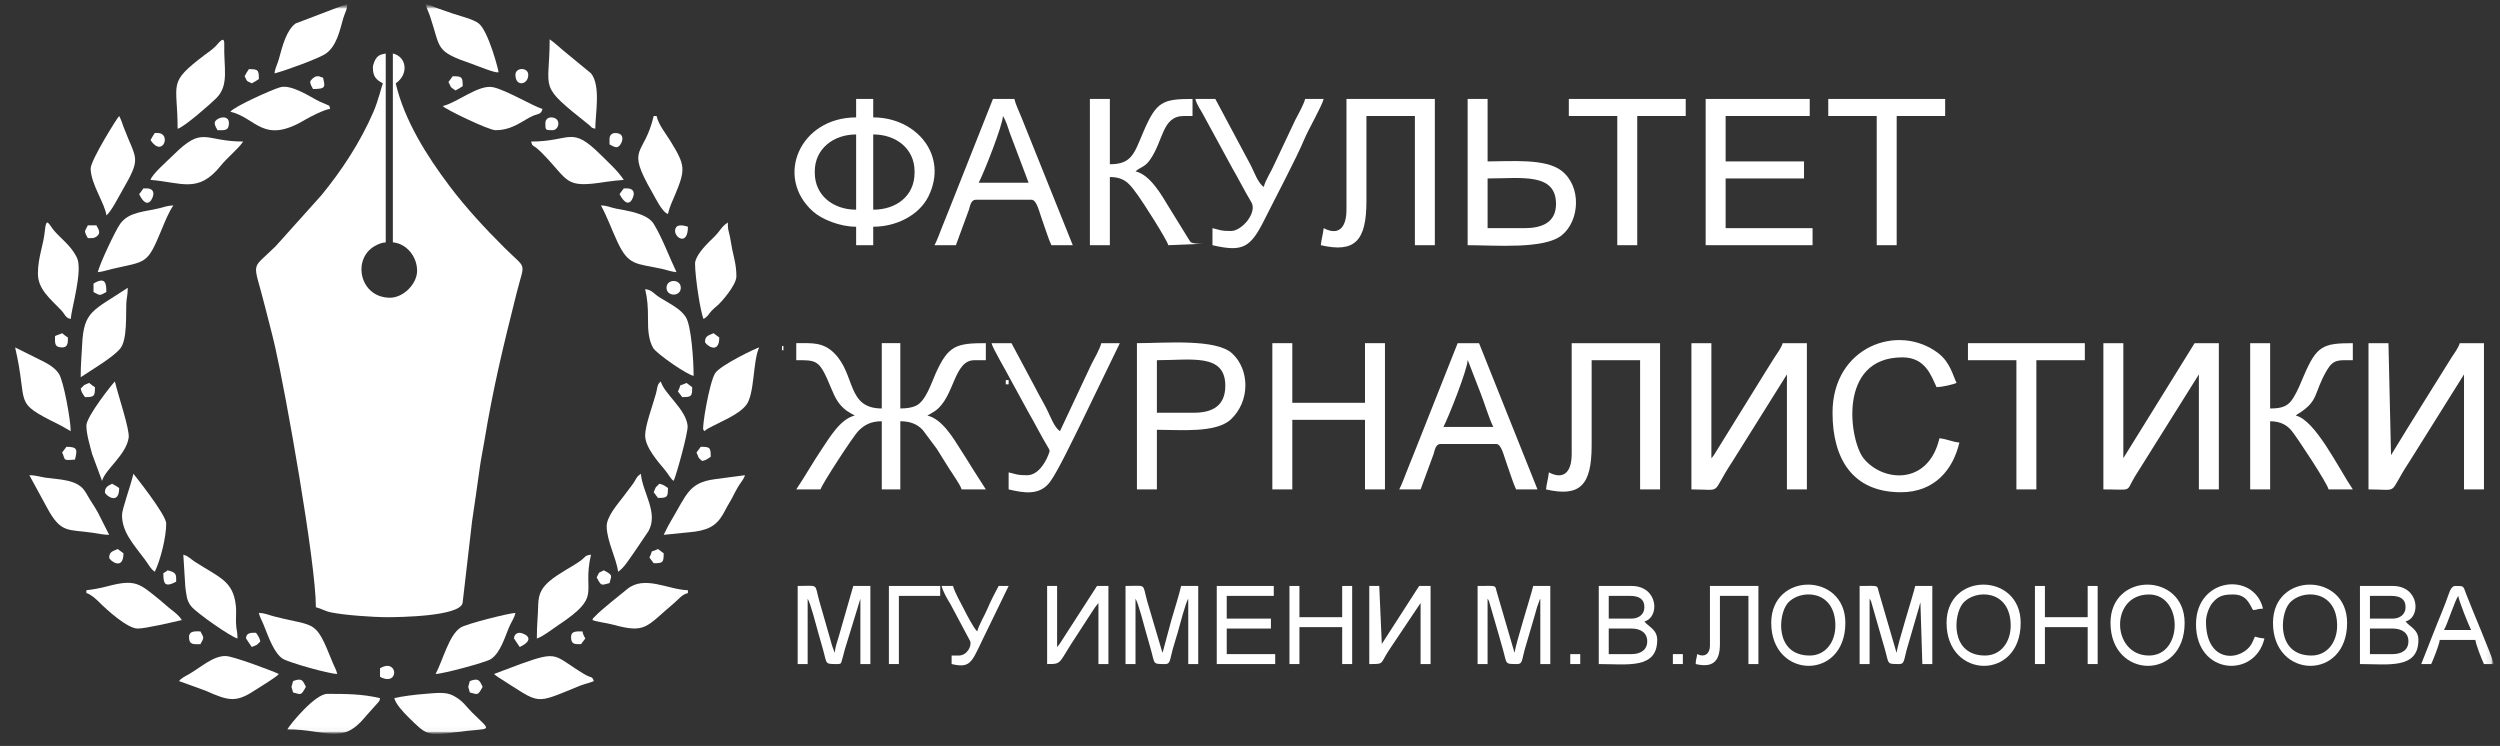 <?xml version="1.0" encoding="UTF-8"?> <svg xmlns="http://www.w3.org/2000/svg" width="429" height="128" viewBox="0 0 429 128" fill="none"><rect x="0" y="0" width="429" height="128" fill="#333333" stroke="none"/><mask id="mask0_1_69" style="mask-type:luminance" maskUnits="userSpaceOnUse" x="-1" y="-1" width="430" height="129"><path d="M428.613 -0H-0V127.934H428.613V-0Z" fill="white"></path></mask><g mask="url(#mask0_1_69)"><mask id="mask1_1_69" style="mask-type:luminance" maskUnits="userSpaceOnUse" x="1" y="0" width="427" height="126"><path d="M427.962 0.651H1.947V125.988H427.962V0.651Z" fill="white"></path></mask><g mask="url(#mask1_1_69)"><mask id="mask2_1_69" style="mask-type:luminance" maskUnits="userSpaceOnUse" x="1" y="0" width="427" height="126"><path d="M427.961 0.651H1.945V125.988H427.961V0.651Z" fill="white"></path></mask><g mask="url(#mask2_1_69)"><mask id="mask3_1_69" style="mask-type:luminance" maskUnits="userSpaceOnUse" x="1" y="0" width="427" height="126"><path d="M427.96 0.652H1.944V125.989H427.96V0.652Z" fill="white"></path></mask><g mask="url(#mask3_1_69)"><path fill-rule="evenodd" clip-rule="evenodd" d="M63.99 11.619C63.99 13.123 64.545 13.689 65.703 14.299C65.494 14.733 64.941 17.22 64.062 19.243C61.809 24.431 58.671 29.214 55.148 33.511L47.297 42.258C42.866 46.631 43.422 44.385 45.497 52.699C46.09 55.077 46.636 57.022 47.209 59.522C48.975 67.237 54.206 96.453 54.206 104.204C55.096 104.411 55.725 104.856 56.756 105.076C59.026 105.557 63.969 105.909 66.436 105.909C68.452 105.909 78.965 105.787 79.384 103.457L81.003 89.476C81.468 86.311 81.916 83.318 82.322 80.314C82.537 78.724 82.823 77.439 83.071 75.943C84.658 66.375 86.309 59.622 88.646 50.31C90.061 44.672 90.514 46.445 86.555 42.501C83.213 39.172 79.979 35.693 77.129 31.911C73.244 26.754 69.396 20.678 67.904 14.299C70.121 12.82 69.874 9.753 67.415 9.182V41.587C69.679 41.775 71.573 43.938 71.573 46.46C71.573 48.747 69.194 51.09 66.926 51.09C61.651 51.09 60.306 44.249 64.514 42.109C65.047 41.838 65.526 41.643 66.192 41.587V9.182C65.472 9.35 65.137 9.35 64.669 9.859C64.368 10.187 63.99 11.017 63.99 11.619Z" fill="white"></path><path fill-rule="evenodd" clip-rule="evenodd" d="M136.638 61.81C140.279 61.81 140.608 61.743 142.612 66.58C143.299 68.238 143.881 69.452 145.294 70.487C145.368 70.541 145.825 70.827 145.891 70.866L146.666 71.311C144.191 71.886 142.308 75.166 141.089 76.965C139.515 79.289 138.178 81.691 136.638 83.981H140.796C141.019 83.147 146.353 74.9 147.329 73.92C148.314 72.93 149.427 72.286 151.314 72.286V83.981H154.494V72.286C156.282 72.286 157.461 72.836 158.355 73.8L160.752 77.017C161.539 78.31 162.121 79.178 162.913 80.467C163.432 81.311 164.803 83.2 165.011 83.981H169.17L166.98 80.558C166.264 79.364 165.582 78.328 164.814 77.112C163.549 75.108 161.631 71.889 159.141 71.311L159.761 70.954C159.95 70.844 160.352 70.605 160.515 70.487C163.829 68.075 163.643 61.81 167.213 61.81H169.17V58.886C164.078 58.886 162.708 59.262 160.525 64.163C159.837 65.708 158.855 68.833 157.197 69.618C156.491 69.952 155.58 70.093 154.494 70.093V58.886H151.314V70.093C145.287 70.093 146.83 64.297 143.192 60.641C141.225 58.665 139.313 58.886 136.638 58.886V61.81Z" fill="white"></path><path fill-rule="evenodd" clip-rule="evenodd" d="M406.435 83.983C412.005 83.983 409.622 85.025 413.429 79.255L422.824 64.248V83.983H426.248V58.888H422.09C421.874 59.689 421.125 60.669 420.67 61.372L416.078 68.736C414.999 70.49 414.069 71.998 412.992 73.702L410.398 77.941C410.369 77.984 410.329 78.045 410.299 78.086L409.859 58.888H406.435V83.983Z" fill="white"></path><path fill-rule="evenodd" clip-rule="evenodd" d="M360.94 83.983C366.103 83.983 364.689 84.522 366.332 81.801L377.328 64.248V83.983H380.752V58.888H376.594L364.364 78.623V58.888H360.94V83.983Z" fill="white"></path><path fill-rule="evenodd" clip-rule="evenodd" d="M290.248 83.983C295.819 83.983 293.436 85.025 297.242 79.255L306.637 64.248V83.983H310.061V58.888H305.903C305.688 59.689 304.938 60.669 304.483 61.372C303.958 62.182 303.44 63.009 302.979 63.771L294.113 78.086C294.083 78.127 294.038 78.188 294.009 78.226C293.569 78.807 293.993 78.256 293.673 78.623V58.888H290.248V83.983Z" fill="white"></path><path fill-rule="evenodd" clip-rule="evenodd" d="M149.846 35.983V23.07C153.761 23.07 156.939 25.506 156.939 29.405V29.648C156.939 33.613 153.814 35.983 149.846 35.983ZM139.817 29.648V29.405C139.817 25.527 143.029 23.07 146.911 23.07V35.983C142.995 35.983 139.817 33.547 139.817 29.648ZM146.911 20.146C137.259 20.146 132.876 30.372 139.511 36.288C141.022 37.635 144.108 38.907 146.911 38.907V42.075H149.846V38.907C153.835 38.907 157.714 36.925 159.312 33.716C162.79 26.729 157.306 20.146 149.846 20.146V16.979H146.911V20.146Z" fill="white"></path><path fill-rule="evenodd" clip-rule="evenodd" d="M292.692 42.075H311.037V39.151H296.117V30.623H309.569V27.699H296.117V19.903H310.548V16.979H292.692V42.075Z" fill="white"></path><path fill-rule="evenodd" clip-rule="evenodd" d="M218.334 83.983H221.759V72.044H234.233V83.983H237.658V58.888H234.233V69.121H221.759V58.888H218.334V83.983Z" fill="white"></path><path fill-rule="evenodd" clip-rule="evenodd" d="M231.054 35.983C231.054 39.147 229.648 40.472 227.14 39.151C227.062 40.081 226.729 41.144 226.651 42.075C232.496 43.431 234.478 41.343 234.478 34.521V19.903H242.795V42.075H246.219V16.979H231.054V35.983Z" fill="white"></path><path fill-rule="evenodd" clip-rule="evenodd" d="M269.702 77.892C269.702 81.055 268.296 82.381 265.788 81.059C265.71 81.989 265.376 83.053 265.298 83.983C271.144 85.339 273.126 83.251 273.126 76.43V61.811H281.442V83.983H284.866V58.888H269.702V77.892Z" fill="white"></path><path fill-rule="evenodd" clip-rule="evenodd" d="M386.133 83.983H389.557V72.288C391.303 72.288 392.472 72.95 393.269 73.951C394.332 75.285 399.325 82.869 399.586 83.983H403.744C401.243 80.262 397.299 72.088 393.96 71.313C394.33 70.993 394.057 71.215 394.532 70.908C397.991 68.675 396.975 67.483 399.319 63.495C400.439 61.587 401.394 61.811 403.744 61.811V58.888C398.62 58.888 397.539 59.342 395.36 64.424C394.759 65.823 394.327 66.972 393.558 68.234C392.69 69.659 391.731 70.095 389.557 70.095V58.888H386.133V83.983Z" fill="white"></path><path fill-rule="evenodd" clip-rule="evenodd" d="M187.026 42.075H190.451V30.379C193.285 30.379 194.045 31.901 195.311 33.578C196.007 34.501 200.261 41.14 200.479 42.075L206.35 41.831C204.088 41.831 204.351 41.51 204.066 41.182L200.618 35.602C199.345 33.483 197.383 29.992 194.853 29.405C195.781 28.601 196.425 28.71 197.31 27.466C199.699 24.115 199.384 19.903 203.17 19.903H204.637V16.979C199.514 16.979 198.433 17.434 196.253 22.515C194.629 26.303 194.255 28.186 190.451 28.186V16.979H187.026V42.075Z" fill="white"></path><path fill-rule="evenodd" clip-rule="evenodd" d="M204.881 70.825H198.522V61.81C204.453 61.81 210.263 60.592 210.263 66.196C210.263 69.516 208.21 70.825 204.881 70.825ZM195.097 83.982H198.522V73.749C202.526 73.749 208.652 74.34 211.188 71.99C214.541 68.881 214.477 63.443 211.434 60.644C208.648 58.079 199.87 58.887 195.097 58.887V83.982Z" fill="white"></path><path fill-rule="evenodd" clip-rule="evenodd" d="M251.846 61.811C251.88 61.86 251.923 61.882 251.936 61.965L254.047 67.415C254.789 69.275 255.409 71.518 256.249 73.263H247.688C248.572 71.598 251.811 63.413 251.846 61.811ZM240.105 83.983H243.774L246.004 77.919C246.214 77.251 246.343 76.186 247.199 76.186H256.738C257.675 76.186 258.034 78.21 258.658 79.877C259.123 81.122 259.641 82.9 260.162 83.983H263.832L253.803 58.888H250.134L242.656 77.752C242.188 78.918 241.86 79.737 241.399 80.885C240.969 81.954 240.59 83.071 240.105 83.983Z" fill="white"></path><path fill-rule="evenodd" clip-rule="evenodd" d="M172.103 19.903C172.137 19.951 172.18 19.973 172.193 20.056C172.206 20.14 172.265 20.177 172.283 20.211C172.307 20.257 172.419 20.468 172.449 20.532C172.545 20.731 172.664 21.023 172.739 21.218C172.96 21.795 173.031 22.099 173.232 22.676L176.506 31.354H167.945C168.828 29.69 172.067 21.504 172.103 19.903ZM160.362 42.075H164.031L166.26 36.011C166.471 35.342 166.599 34.278 167.455 34.278H176.995C177.932 34.278 178.291 36.302 178.915 37.969C179.38 39.213 179.898 40.992 180.42 42.075H184.089L175.283 20.146C174.924 19.255 174.273 17.891 174.06 16.979H170.39L162.913 35.844C162.445 37.01 162.117 37.828 161.655 38.977C161.226 40.045 160.847 41.162 160.362 42.075Z" fill="white"></path><path fill-rule="evenodd" clip-rule="evenodd" d="M261.631 39.151H255.271V30.623C261.078 30.623 267.012 29.592 267.012 35.009C267.012 38.226 264.517 39.151 261.631 39.151ZM251.847 42.075C256.518 42.075 264.978 42.814 267.996 40.375C271.113 37.855 271.436 31.925 267.895 29.255C265.127 27.168 259.31 27.699 255.271 27.699V16.979H251.847V42.075Z" fill="white"></path><path fill-rule="evenodd" clip-rule="evenodd" d="M314.463 70.824C314.463 78.61 317.799 84.469 326.204 84.469C331.945 84.469 335.137 80.626 336.233 75.941C334.999 75.838 334.042 75.312 332.808 75.21C330.906 83.342 323.096 82.733 319.801 78.663C317.375 75.667 315.233 61.322 326.449 61.322C330.447 61.322 331.413 64.557 332.319 66.439C333.202 66.419 335.143 65.994 335.744 65.708C335.078 64.325 334.633 62.145 332.573 60.582C325.745 55.398 314.463 59.468 314.463 70.824Z" fill="white"></path><path fill-rule="evenodd" clip-rule="evenodd" d="M211.239 39.638C209.426 39.638 209.543 39.495 208.059 39.151V42.075C213.284 43.287 214.579 42.526 217.028 37.608C218.775 34.1 222.518 27.038 223.816 23.904C224.518 22.211 226.856 18.185 227.138 16.979H223.959C223.729 17.959 222.712 19.711 222.245 20.633L218.648 28.257C218.124 29.479 217.142 30.897 216.865 32.085C215.896 31.438 215.219 29.541 214.665 28.428L208.548 16.979H205.124C205.372 18.038 206.108 18.923 206.592 19.903L211.494 28.907C212.599 30.802 213.566 32.761 214.737 34.718C215.782 36.465 213.126 39.638 211.239 39.638Z" fill="white"></path><path fill-rule="evenodd" clip-rule="evenodd" d="M176.262 81.546C174.448 81.546 174.566 81.404 173.082 81.059V83.983C175.639 84.576 178.339 85.103 180.151 82.74C181.45 81.047 184.388 74.86 185.475 72.694L192.162 58.888H188.981C188.752 59.868 187.735 61.62 187.268 62.541L181.888 73.993C180.918 73.347 180.242 71.45 179.688 70.337C179.037 69.028 178.362 67.947 177.648 66.522L173.571 58.888H170.147C170.364 59.819 172.603 63.555 173.242 64.819L176.517 70.815C177.622 72.711 178.59 74.669 179.76 76.626C180.186 77.34 180.201 77.275 179.893 78.067C179.344 79.482 178.081 81.546 176.262 81.546Z" fill="white"></path><path fill-rule="evenodd" clip-rule="evenodd" d="M269.21 19.903H277.527V42.075H280.951V19.903H289.268V16.979H269.21V19.903Z" fill="white"></path><path fill-rule="evenodd" clip-rule="evenodd" d="M313.729 19.903H322.046V42.075H325.47V19.903H333.787V16.979H313.729V19.903Z" fill="white"></path><path fill-rule="evenodd" clip-rule="evenodd" d="M337.7 61.811H346.016V83.983H349.44V61.811H357.757V58.888H337.7V61.811Z" fill="white"></path><path fill-rule="evenodd" clip-rule="evenodd" d="M319.11 113.95H320.822V102.742C320.955 102.933 320.937 102.863 321.083 103.214L323.428 111.355C324.192 114 323.668 113.95 325.959 113.95C326.807 113.95 326.722 113.187 327.182 111.512L329.325 104.145C329.451 103.69 329.38 103.812 329.542 103.388L329.873 113.95H331.586V100.55H328.65C328.205 102.451 325.588 110.591 325.47 112.001C325.437 111.949 325.402 111.801 325.391 111.836L322.418 101.641C322.032 100.331 322.583 100.55 319.11 100.55V113.95Z" fill="white"></path><path fill-rule="evenodd" clip-rule="evenodd" d="M253.557 113.95H255.269V102.742C255.402 102.933 255.384 102.863 255.529 103.214L257.066 108.505C257.375 109.568 257.567 110.291 257.875 111.355C258.638 114 258.115 113.95 260.406 113.95C261.254 113.95 261.168 113.187 261.627 111.512L263.341 105.666C263.5 105.099 263.639 104.623 263.771 104.145L264.228 102.895C264.245 102.862 264.285 102.791 264.319 102.742V113.95H266.031V100.55H263.096C262.652 102.451 260.034 110.591 259.916 112.001C259.883 111.949 259.848 111.801 259.837 111.836L256.864 101.641C256.478 100.331 257.03 100.55 253.557 100.55V113.95Z" fill="white"></path><path fill-rule="evenodd" clip-rule="evenodd" d="M136.881 113.951H138.593V102.743C139.073 103.43 140.143 107.654 140.39 108.506C140.699 109.569 140.892 110.291 141.199 111.355C141.962 114.001 141.439 113.951 143.73 113.951C144.47 113.951 144.331 113.672 144.541 113.053C144.669 112.679 144.813 112.018 144.952 111.513L147.643 102.743V113.951H149.356V100.55H146.42L143.974 109.078C143.718 109.988 143.325 110.982 143.241 112.001C143.208 111.95 143.173 111.802 143.162 111.836L142.773 110.761C142.617 110.241 142.514 109.811 142.347 109.236C142.021 108.109 141.789 107.322 141.475 106.207C141.223 105.312 140.854 104.073 140.603 103.177C139.719 100.025 140.605 100.55 136.881 100.55V113.951Z" fill="white"></path><path fill-rule="evenodd" clip-rule="evenodd" d="M193.141 113.951H194.853V102.743C195.333 103.43 196.403 107.654 196.651 108.506C196.959 109.569 197.152 110.291 197.459 111.355C198.222 114.001 197.699 113.951 199.99 113.951C200.838 113.951 200.752 113.187 201.212 111.513C201.501 110.464 201.774 109.654 202.106 108.506C202.364 107.615 203.437 103.412 203.904 102.743V113.951H205.616V100.55H202.681C202.252 102.383 201.611 104.316 201.053 106.238L199.501 112.001C199.468 111.95 199.433 111.802 199.422 111.836L196.863 103.177C195.979 100.025 196.865 100.55 193.141 100.55V113.951Z" fill="white"></path><path fill-rule="evenodd" clip-rule="evenodd" d="M30.48 22.096C31.565 21.845 36.236 17.747 37.156 16.808C39.372 14.545 38.367 11.541 38.484 7.621C38.535 5.925 37.511 7.413 37.028 7.905C36.411 8.533 35.782 8.924 35.124 9.424C28.652 14.348 30.48 14.031 30.48 22.096Z" fill="white"></path><path fill-rule="evenodd" clip-rule="evenodd" d="M30.723 116.875L35.209 118.497C39.416 120.376 40.558 120.6 44.08 118.24C44.876 117.707 47.454 116.188 47.845 115.656C46.593 115.058 40.029 112.615 38.767 112.575C36.646 112.508 34.59 114.413 32.603 115.58C31.917 115.983 31.114 116.343 30.723 116.875Z" fill="white"></path><path fill-rule="evenodd" clip-rule="evenodd" d="M67.659 119.798C67.896 120.81 69.254 122.251 70.04 123.03C73.19 126.152 73.365 126.352 78.191 125.659C84.445 124.762 84.707 125.911 80.927 122.176C79.894 121.155 79.547 120.344 77.841 119.402C76.49 118.657 74.809 118.93 72.81 119.081C71.222 119.202 69.092 119.466 67.659 119.798Z" fill="white"></path><path fill-rule="evenodd" clip-rule="evenodd" d="M13.847 64.733C15.975 63.314 19.397 61.317 20.638 59.803C21.885 58.281 21.58 53.799 21.673 52.063C21.733 50.949 21.919 50.741 21.919 49.384C15.97 53.352 14.382 53.292 14.096 59.134C13.997 61.156 13.847 62.512 13.847 64.733Z" fill="white"></path><path fill-rule="evenodd" clip-rule="evenodd" d="M74.75 115.656C76.091 115.627 83.358 113.654 84.195 113.124C85.931 112.026 86.672 109.144 87.473 107.375C87.811 106.626 88.241 106.066 88.448 105.18C87.365 105.204 79.967 107.058 79.002 107.71C77.016 109.05 76.014 113.277 74.75 115.656Z" fill="white"></path><path fill-rule="evenodd" clip-rule="evenodd" d="M16.78 46.703C17.661 46.63 18.302 46.362 19.172 46.162C25.216 44.775 25.219 45.472 27.752 39.359C28.362 37.886 28.93 36.462 29.744 35.252C28.774 35.274 28.116 35.541 27.3 35.742C24.771 36.366 22.162 36.327 20.648 38.375C19.837 39.473 17.126 45.223 16.78 46.703Z" fill="white"></path><path fill-rule="evenodd" clip-rule="evenodd" d="M39.528 19.172C44.017 20.214 45.127 24.895 52.388 20.531C53.184 20.052 55.715 18.763 56.65 18.685C56.434 17.88 56.663 18.285 55.966 17.904C55.763 17.793 55.163 17.582 54.77 17.39C53.357 16.704 50.003 14.399 48.056 14.978C46.449 15.456 40.159 18.315 39.528 19.172Z" fill="white"></path><path fill-rule="evenodd" clip-rule="evenodd" d="M110.708 74.724C110.708 76.784 112.947 79.25 114.191 80.757C114.726 81.405 115.014 82.093 115.6 82.52C116.04 81.608 118.104 74.216 117.996 73.074C117.726 70.223 113.963 67.572 113.399 65.465C112.729 65.954 112.845 66.519 112.561 67.554C111.986 69.65 110.708 72.98 110.708 74.724Z" fill="white"></path><path fill-rule="evenodd" clip-rule="evenodd" d="M40.752 109.564C40.752 108.229 40.536 108.135 40.499 106.892C40.471 105.954 40.574 104.915 40.477 103.99C40.027 99.684 37.727 99.151 33.428 96.392C32.753 95.959 32.344 95.425 31.457 95.189L31.799 100.696C31.99 102.034 31.996 103.055 32.825 104.059C33.794 105.235 39.638 109.305 40.752 109.564Z" fill="white"></path><path fill-rule="evenodd" clip-rule="evenodd" d="M101.658 106.397C102.204 106.658 104.227 106.929 105.055 107.157C110.912 108.766 110.789 107.603 115.772 103.4C116.562 102.735 116.957 102.058 118.046 101.768V101.281C114.658 101.206 110.602 98.63 107.6 101.108C106.342 102.146 103.07 104.696 102.059 105.822C101.715 106.205 101.859 105.844 101.658 106.397Z" fill="white"></path><path fill-rule="evenodd" clip-rule="evenodd" d="M119.025 64.49C119.025 61.951 118.642 55.884 117.67 54.389C116.917 53.232 115.61 52.479 114.424 51.774C113.757 51.378 113.224 51.092 112.627 50.639C111.993 50.158 111.674 49.708 110.708 49.628C111.099 51.297 111.211 52.654 111.194 54.747C111.179 56.702 111.324 58.411 112.084 59.708C112.673 60.712 118.04 64.408 119.025 64.49Z" fill="white"></path><path fill-rule="evenodd" clip-rule="evenodd" d="M102.149 22.096C102.149 19.616 103.134 14.733 101.422 12.587L96.733 8.73C95.961 8.104 95.117 7.277 94.322 6.746C94.322 15.842 92.145 14.315 101.085 21.45C101.723 21.959 101.288 21.867 102.149 22.096Z" fill="white"></path><path fill-rule="evenodd" clip-rule="evenodd" d="M73.04 0.655C73.263 1.611 73.517 1.962 73.805 2.817C75.69 8.422 74.551 8.756 81.018 10.982C81.91 11.29 85.236 12.681 85.542 12.377C85.623 12.296 83.823 5.316 82.141 4.016C81.19 3.28 79.031 2.777 77.715 2.333C76.902 2.059 76.329 1.841 75.358 1.514C74.502 1.226 73.837 0.84 73.04 0.655Z" fill="white"></path><path fill-rule="evenodd" clip-rule="evenodd" d="M113.89 91.778L119.213 91.234C122.15 90.823 123.312 89.806 124.49 87.475C124.924 86.617 125.24 86.203 125.634 85.447C125.99 84.761 126.233 84.228 126.652 83.538C127.241 82.57 127.644 82.244 127.832 81.546L122.65 82.231C118.167 82.848 117.901 84.766 114.97 89.688C114.522 90.439 114.266 91.071 113.89 91.778Z" fill="white"></path><path fill-rule="evenodd" clip-rule="evenodd" d="M279.974 112.245H276.06V107.859H279.974C281.5 107.859 282.665 108.557 282.665 110.052C282.665 111.547 281.5 112.245 279.974 112.245ZM279.974 106.154H276.06V102.255H279.73C281.188 102.255 282.176 102.752 282.176 104.204C282.176 105.462 281.157 106.154 279.974 106.154ZM274.348 113.951C279.2 113.951 284.377 114.879 284.377 109.808C284.377 107.986 282.832 107.533 282.176 106.641C284.869 105.925 284.552 100.55 279.974 100.55H274.348V113.951Z" fill="white"></path><path fill-rule="evenodd" clip-rule="evenodd" d="M84.782 115.654C84.958 115.807 84.835 115.734 85.18 115.989C85.346 116.112 85.431 116.171 85.615 116.286C93.008 120.939 91.438 120.939 99.526 117.671C100.315 117.353 101.291 117.166 101.904 116.873C101.559 115.925 101.586 116.476 100.201 115.645C94.931 112.483 95.983 111.56 89.398 113.918L84.782 115.654Z" fill="white"></path><path fill-rule="evenodd" clip-rule="evenodd" d="M410.594 112.245H406.681V107.859H410.594C412.121 107.859 413.285 108.557 413.285 110.052C413.285 111.547 412.121 112.245 410.594 112.245ZM410.594 106.154H406.681V102.255H410.349C411.808 102.255 412.796 102.752 412.796 104.204C412.796 105.462 411.777 106.154 410.594 106.154ZM404.968 113.951C409.821 113.951 414.997 114.879 414.997 109.808C414.997 107.986 413.452 107.533 412.796 106.641C415.489 105.925 415.173 100.55 410.594 100.55H404.968V113.951Z" fill="white"></path><path fill-rule="evenodd" clip-rule="evenodd" d="M20.938 88.368C20.938 91.266 22.776 93.237 24.921 96.096C25.508 96.879 25.829 97.623 26.564 98.113C27.538 96.092 28.521 92.228 28.521 89.829C28.521 88.301 22.9 81.305 22.895 81.302C22.394 83.442 20.938 87.381 20.938 88.368Z" fill="white"></path><path fill-rule="evenodd" clip-rule="evenodd" d="M104.105 90.316C104.105 91.601 104.62 93.219 104.989 94.309C105.325 95.305 105.978 97.118 106.062 98.113C107.164 97.377 107.979 95.922 108.823 94.773L111.283 91.132C113.033 87.957 110.244 84.522 109.976 81.302C109.065 81.909 109.351 82.063 108.37 83.357C107.78 84.136 107.333 84.73 106.795 85.443C105.997 86.505 104.105 88.642 104.105 90.316Z" fill="white"></path><path fill-rule="evenodd" clip-rule="evenodd" d="M130.278 59.618C129.908 59.649 123.622 62.655 122.727 64.036C121.722 65.588 120.41 73.476 120.698 73.763C121.073 74.136 120.727 73.96 121.465 73.555C123.729 72.309 126.64 71.239 128.017 69.548C129.531 67.687 129.159 61.94 130.278 59.618Z" fill="white"></path><path fill-rule="evenodd" clip-rule="evenodd" d="M116.089 46.703C114.838 44.106 113.682 40.876 112.176 38.419C111.063 36.604 107.659 36.188 105.75 35.804C104.619 35.577 104.217 35.276 103.125 35.252C104.376 37.608 104.894 39.23 105.934 41.469C107.852 45.608 109.119 45.18 113.498 46.117C114.471 46.326 115.145 46.625 116.089 46.703Z" fill="white"></path><path fill-rule="evenodd" clip-rule="evenodd" d="M6.507 46.949C6.507 49.622 8.572 51.215 10.486 53.218C11.255 54.022 11.122 54.476 12.133 54.745C12.297 52.783 14.25 46.361 13.191 44.189C12.182 42.119 10.302 40.819 9.27 39.566C8.375 38.479 7.941 37.098 7.7 39.594C7.454 42.139 6.507 44.136 6.507 46.949Z" fill="white"></path><path fill-rule="evenodd" clip-rule="evenodd" d="M57.873 115.656C57.691 114.881 57.373 114.416 57.033 113.569C54.053 106.152 54.313 107.647 47.008 105.769C45.98 105.504 45.474 105.203 44.419 105.18C44.602 105.958 44.92 106.418 45.259 107.267C46.053 109.248 47.025 112.069 48.516 113.038C49.468 113.657 56.354 115.623 57.873 115.656Z" fill="white"></path><path fill-rule="evenodd" clip-rule="evenodd" d="M47.111 12.594C48.564 12.257 54.722 10.046 55.927 9.193C57.764 7.893 58.29 5.287 58.901 3.141C59.161 2.225 59.561 1.768 59.585 0.655L50.735 4.022C49.123 5.212 48.461 7.924 47.846 10.159C47.597 11.066 47.183 11.733 47.111 12.594Z" fill="white"></path><path fill-rule="evenodd" clip-rule="evenodd" d="M75.976 18.198C76.359 18.719 83.831 22.34 85.026 22.34C87.988 22.34 89.732 20.641 91.388 19.905C92.358 19.474 92.821 19.72 93.098 18.685C91.716 18.364 86.871 15.437 84.599 14.962C82.143 14.449 78.42 17.631 75.976 18.198Z" fill="white"></path><path fill-rule="evenodd" clip-rule="evenodd" d="M25.83 30.867C31.187 31.311 34.033 33.235 37.852 28.467C39.019 27.01 40.864 25.576 41.729 24.289C34.96 24.289 34.912 21.455 29.683 26.664C28.803 27.54 26.094 29.881 25.83 30.867Z" fill="white"></path><path fill-rule="evenodd" clip-rule="evenodd" d="M119.271 45.242C119.271 47.484 120.199 53.626 120.738 54.744C121.914 53.959 121.331 53.889 123.081 52.449C123.743 51.904 126.363 48.928 126.363 47.434C126.363 45.526 125.965 44.311 125.646 42.789C125.486 42.025 125.42 41.332 125.237 40.517C124.988 39.412 124.897 39.49 124.897 38.176C124.144 38.678 123.91 39.021 123.325 39.779C122.798 40.461 122.372 40.818 121.777 41.404C121.031 42.139 119.271 43.991 119.271 45.242Z" fill="white"></path><path fill-rule="evenodd" clip-rule="evenodd" d="M92.119 109.564C93.035 109.32 94.88 107.891 95.737 107.32C103.573 102.105 99.811 102.044 101.414 95.189C100.339 95.278 100.446 95.635 99.559 96.265C98.027 97.352 95.772 98.43 94.258 99.756C93.135 100.738 92.406 101.731 92.361 103.713C92.316 105.675 92.119 107.3 92.119 109.564Z" fill="white"></path><path fill-rule="evenodd" clip-rule="evenodd" d="M91.142 24.289C91.44 25.401 91.304 24.529 93.043 26.294C97.752 31.072 96.737 32.362 103.956 31.206C104.816 31.068 106.349 30.925 107.042 30.867C105.958 29.256 104.585 28.058 103.189 26.665C97.923 21.411 98.097 24.289 91.142 24.289Z" fill="white"></path><path fill-rule="evenodd" clip-rule="evenodd" d="M18.736 91.778L16.769 87.891C16.441 87.321 16.068 86.701 15.656 86.076C15.18 85.355 14.921 84.777 14.444 84.115C13.113 82.27 10.117 82.29 7.796 81.966C6.966 81.85 6.142 81.546 5.038 81.546L8.134 87.233C10.498 91.566 11.649 90.795 15.912 91.424C16.933 91.575 17.774 91.778 18.736 91.778Z" fill="white"></path><path fill-rule="evenodd" clip-rule="evenodd" d="M14.823 101.281V101.768C15.556 101.964 16.443 102.763 16.968 103.288C18.369 104.689 21.868 107.86 23.629 107.86C24.968 107.86 29.468 106.802 31.212 106.398C30.692 105.623 30.15 105.201 29.359 104.589C28.607 104.008 28.161 103.54 27.375 102.91C23.939 100.154 23.311 99.29 18.332 100.634C17.41 100.882 15.744 101.205 14.823 101.281Z" fill="white"></path><path fill-rule="evenodd" clip-rule="evenodd" d="M114.622 36.714C114.935 35.377 115.387 34.525 115.88 33.338C117.678 29.008 117.584 28.336 115.008 24.147C114.212 22.853 113.027 21.452 112.665 19.903H112.176C110.504 27.049 107.274 24.943 111.942 33.049C112.422 33.883 113.648 36.455 114.622 36.714Z" fill="white"></path><path fill-rule="evenodd" clip-rule="evenodd" d="M12.134 73.993C12.134 72.111 10.915 65.31 10.084 64.097C9.282 62.929 7.998 62.303 6.672 61.648L2.595 59.618C4.957 69.72 1.959 68.822 10.101 72.85C10.945 73.268 11.379 73.595 12.134 73.993Z" fill="white"></path><path fill-rule="evenodd" clip-rule="evenodd" d="M15.557 28.918C15.557 31.543 18.09 35.076 18.248 36.958C19.04 36.38 20.353 33.786 20.923 32.8C24.37 26.837 23.397 27.582 21.217 21.818C20.909 21.004 20.827 20.613 20.449 19.903C20.183 20.097 15.557 27.486 15.557 28.918Z" fill="white"></path><path fill-rule="evenodd" clip-rule="evenodd" d="M49.313 125.158C56.087 125.158 58.594 127.924 62.632 123.076C62.829 122.84 62.795 122.875 62.968 122.679L64.93 120.492C65.284 119.927 65.021 120.614 65.212 119.798C62.13 119.082 59.462 119.067 56.162 119.067C54.066 119.067 49.772 124.293 49.313 125.158Z" fill="white"></path><path fill-rule="evenodd" clip-rule="evenodd" d="M14.823 73.018C14.823 74.567 15.468 76.55 15.802 77.892L17.514 82.52C18.05 80.52 21.616 78.126 22.082 75.114C22.292 73.758 20.261 67.794 19.716 65.465C19.405 65.692 14.823 71.468 14.823 73.018Z" fill="white"></path><path fill-rule="evenodd" clip-rule="evenodd" d="M234.967 113.951C237.64 113.951 236.75 113.971 238.389 111.512L243.773 103.474V113.951H245.485V100.55H243.528L237.219 110.346C237.189 110.388 237.147 110.448 237.117 110.488L236.679 100.55H234.967V113.951Z" fill="white"></path><path fill-rule="evenodd" clip-rule="evenodd" d="M179.686 113.951C182.386 113.951 181.468 113.967 184.871 108.882L187.462 104.885C187.642 104.615 187.77 104.409 187.952 104.154L188.492 103.474V113.951H190.204V100.55H188.247L181.837 110.488C181.806 110.529 181.76 110.589 181.731 110.627C181.389 111.071 181.601 110.794 181.398 111.026V100.55H179.686V113.951Z" fill="white"></path><path fill-rule="evenodd" clip-rule="evenodd" d="M208.795 113.951H218.824V112.245H210.507V107.859H218.09V106.154H210.507V102.255H218.579V100.55H208.795V113.951Z" fill="white"></path><path fill-rule="evenodd" clip-rule="evenodd" d="M368.767 112.489C362.31 112.489 361.993 102.012 368.767 102.012C374.619 102.012 374.677 112.489 368.767 112.489ZM362.162 106.884C362.162 116.567 374.882 116.869 374.882 106.884C374.882 98.188 362.162 98.083 362.162 106.884Z" fill="white"></path><path fill-rule="evenodd" clip-rule="evenodd" d="M310.549 112.489C304.596 112.489 305.083 105.591 306.722 103.561C308.741 101.06 314.951 101.054 314.951 107.371C314.951 110.138 313.288 112.489 310.549 112.489ZM303.944 106.884C303.944 116.567 316.664 116.869 316.664 106.884C316.664 98.188 303.944 98.083 303.944 106.884Z" fill="white"></path><path fill-rule="evenodd" clip-rule="evenodd" d="M340.633 112.489C334.68 112.489 335.167 105.591 336.807 103.561C338.826 101.06 345.036 101.054 345.036 107.371C345.036 110.138 343.372 112.489 340.633 112.489ZM334.029 106.884C334.029 116.567 346.748 116.869 346.748 106.884C346.748 98.188 334.029 98.083 334.029 106.884Z" fill="white"></path><path fill-rule="evenodd" clip-rule="evenodd" d="M396.649 112.489C390.696 112.489 391.183 105.591 392.823 103.561C394.841 101.06 401.051 101.054 401.051 107.371C401.051 110.138 399.388 112.489 396.649 112.489ZM390.045 106.884C390.045 116.567 402.764 116.869 402.764 106.884C402.764 98.188 390.045 98.083 390.045 106.884Z" fill="white"></path><path fill-rule="evenodd" clip-rule="evenodd" d="M221.27 113.951H222.982V107.616H230.32V113.951H232.032V100.55H230.32V105.91H222.982V100.55H221.27V113.951Z" fill="white"></path><path fill-rule="evenodd" clip-rule="evenodd" d="M349.195 113.951H350.907V107.616H358.246V113.951H359.958V100.55H358.246V105.91H350.907V100.55H349.195V113.951Z" fill="white"></path><path fill-rule="evenodd" clip-rule="evenodd" d="M293.428 110.783C293.428 112.205 292.505 112.856 291.226 112.245C291.147 113.192 291.006 112.88 290.982 113.951C293.594 114.557 295.14 113.839 295.14 110.539V102.255H300.032V113.951H301.744V100.55H293.428V110.783Z" fill="white"></path><path fill-rule="evenodd" clip-rule="evenodd" d="M376.835 107.128C376.835 115.838 386.962 116.466 388.576 109.564C386.33 109.378 387.307 108.683 386.438 110.358C384.849 113.426 378.547 114.117 378.547 106.641C378.547 105.513 379.13 104.05 379.697 103.401C380.701 102.253 381.532 102.012 383.195 102.012C385.335 102.012 385.886 103.312 386.619 104.692C387.57 104.612 387.257 104.471 388.332 104.447C386.839 98.068 376.835 99.008 376.835 107.128Z" fill="white"></path><path fill-rule="evenodd" clip-rule="evenodd" d="M421.842 102.255C421.908 103.043 423.665 107.391 424.043 108.103H419.396C420.115 106.751 421.19 103.189 421.842 102.255ZM415.482 113.951H417.194C417.52 113.273 418.598 110.58 418.662 109.808H424.778C424.842 110.58 425.919 113.273 426.245 113.951H427.957C427.634 112.568 424.101 104.353 423.18 101.898C422.663 100.519 422.854 100.55 421.353 100.55C420.459 100.55 420.269 101.911 419.641 103.474C419.175 104.632 418.765 105.747 418.242 106.953L415.482 113.951Z" fill="white"></path><path fill-rule="evenodd" clip-rule="evenodd" d="M164.52 112.489H163.297V113.951C166.905 114.788 166.72 113.466 169.494 107.94L173.081 100.55H171.369C170.76 101.696 170.045 103.03 169.515 104.307C168.975 105.612 167.961 107.229 167.7 108.346C167.173 107.962 165.875 105.452 165.496 104.693C164.99 103.675 163.787 101.599 163.541 100.55H161.585C161.817 101.544 162.584 102.828 163.1 103.67L166.491 110.038C166.767 110.828 165.979 112.489 164.52 112.489Z" fill="white"></path><path fill-rule="evenodd" clip-rule="evenodd" d="M152.534 113.951H154.247V102.255H161.34V100.55H152.534V113.951Z" fill="white"></path><path fill-rule="evenodd" clip-rule="evenodd" d="M65.213 114.68V116.142C68.582 117.918 68.326 112.821 65.213 114.68Z" fill="white"></path><path fill-rule="evenodd" clip-rule="evenodd" d="M114.377 49.384C114.377 50.939 116.824 50.939 116.824 49.384C116.824 47.828 114.377 47.828 114.377 49.384Z" fill="white"></path><path fill-rule="evenodd" clip-rule="evenodd" d="M80.621 116.874C80.245 118.436 80.275 117.345 80.621 118.823C81.953 119.141 81.948 119.495 82.823 117.848C82.304 116.872 82.231 116.251 80.621 116.874Z" fill="white"></path><path fill-rule="evenodd" clip-rule="evenodd" d="M50.29 116.874C49.915 118.436 49.944 117.345 50.29 118.823C51.622 119.141 51.617 119.495 52.492 117.848C51.973 116.872 51.9 116.251 50.29 116.874Z" fill="white"></path><path fill-rule="evenodd" clip-rule="evenodd" d="M32.437 109.322C32.437 110.715 33.258 110.54 34.393 110.54C35.024 109.353 35.049 109.581 34.393 108.347C33.61 108.347 32.437 108.175 32.437 109.322Z" fill="white"></path><path fill-rule="evenodd" clip-rule="evenodd" d="M16.046 48.654V50.116C17.238 50.744 17.008 50.769 18.248 50.116C18.248 48.706 18.156 47.394 16.046 48.654Z" fill="white"></path><path fill-rule="evenodd" clip-rule="evenodd" d="M10.665 77.647C11.286 78.937 10.634 79.05 12.867 78.865C13.256 77.2 13.392 76.672 11.399 76.672L10.665 77.647Z" fill="white"></path><path fill-rule="evenodd" clip-rule="evenodd" d="M119.517 77.647C120.032 78.716 119.61 78.343 120.495 79.109C121.243 78.935 121.435 78.73 121.962 78.378C121.962 76.793 121.842 76.672 120.25 76.672L119.517 77.647Z" fill="white"></path><path fill-rule="evenodd" clip-rule="evenodd" d="M36.838 21.121C36.838 21.533 37.164 22.031 37.327 22.339C38.462 22.339 39.284 22.514 39.284 21.121C39.284 19.456 36.838 20.254 36.838 21.121Z" fill="white"></path><path fill-rule="evenodd" clip-rule="evenodd" d="M18.739 95.677C18.739 96.156 21.185 98.055 21.185 94.945L20.207 94.215C19.486 94.559 18.739 94.615 18.739 95.677Z" fill="white"></path><path fill-rule="evenodd" clip-rule="evenodd" d="M120.981 58.642C120.981 59.121 123.427 61.02 123.427 57.911L122.448 57.18C121.728 57.525 120.981 57.58 120.981 58.642Z" fill="white"></path><path fill-rule="evenodd" clip-rule="evenodd" d="M112.175 84.469L112.909 85.444C114.501 85.444 114.621 85.323 114.621 83.739C114.094 83.386 113.902 83.181 113.154 83.008L112.538 83.612C112.441 83.765 112.265 84.283 112.175 84.469Z" fill="white"></path><path fill-rule="evenodd" clip-rule="evenodd" d="M41.976 13.081C42.549 14.16 42.115 13.728 43.199 14.299C43.744 14.012 43.935 13.892 44.422 13.568C44.422 11.983 44.301 11.863 42.71 11.863C42.384 12.347 42.264 12.537 41.976 13.081Z" fill="white"></path><path fill-rule="evenodd" clip-rule="evenodd" d="M111.442 95.677L112.175 96.651C113.767 96.651 113.888 96.531 113.888 94.945L112.909 94.215C111.304 94.982 112.212 94.078 111.442 95.677Z" fill="white"></path><path fill-rule="evenodd" clip-rule="evenodd" d="M116.335 67.171L117.069 68.145C118.661 68.145 118.781 68.025 118.781 66.44L117.803 65.709C116.197 66.477 117.106 65.572 116.335 67.171Z" fill="white"></path><path fill-rule="evenodd" clip-rule="evenodd" d="M18.005 84.469C18.005 84.948 20.451 86.848 20.451 83.739C19.965 83.414 19.774 83.295 19.228 83.008C18.62 83.328 18.005 83.555 18.005 84.469Z" fill="white"></path><path fill-rule="evenodd" clip-rule="evenodd" d="M13.847 66.684C14.022 67.428 14.228 67.62 14.581 68.145C16.172 68.145 16.293 68.025 16.293 66.44C16.143 66.34 16.087 66.322 15.852 66.148L15.445 65.823C15.418 65.8 15.358 65.746 15.315 65.709C15.134 65.795 14.598 65.978 14.454 66.071L13.847 66.684Z" fill="white"></path><path fill-rule="evenodd" clip-rule="evenodd" d="M104.594 23.802V24.776C104.903 24.939 105.402 25.264 105.817 25.264C106.563 25.264 107.721 22.827 105.572 22.827C104.999 22.827 104.594 23.232 104.594 23.802Z" fill="white"></path><path fill-rule="evenodd" clip-rule="evenodd" d="M14.581 39.639C14.581 40.051 14.906 40.549 15.07 40.857C15.762 40.857 16.09 40.924 16.536 40.612C17.401 40.007 16.906 39.357 16.538 38.664H15.07C15.017 38.764 14.581 39.611 14.581 39.639Z" fill="white"></path><path fill-rule="evenodd" clip-rule="evenodd" d="M23.874 33.303C25.343 36.353 26.32 33.871 26.32 33.303C26.32 32.202 25.248 32.329 24.608 32.329L24.102 33.044C24.075 33.077 24.01 33.146 23.988 33.173C23.966 33.2 23.912 33.26 23.874 33.303Z" fill="white"></path><path fill-rule="evenodd" clip-rule="evenodd" d="M106.307 33.303C107.953 36.403 108.753 33.721 108.753 33.303C108.753 32.202 107.681 32.329 107.041 32.329L106.307 33.303Z" fill="white"></path><path fill-rule="evenodd" clip-rule="evenodd" d="M76.953 14.056C77.453 14.998 77.152 14.85 78.02 15.428C78.051 15.449 78.127 15.484 78.175 15.518C78.721 15.23 78.912 15.111 79.399 14.787C79.399 13.202 79.277 13.081 77.686 13.081L77.067 13.926C77.044 13.953 76.99 14.012 76.953 14.056Z" fill="white"></path><path fill-rule="evenodd" clip-rule="evenodd" d="M9.444 57.668C9.444 58.799 9.269 59.617 10.667 59.617C11.772 59.617 11.645 58.55 11.645 57.911C11.495 57.811 11.439 57.793 11.205 57.619L10.667 57.18C10.228 57.39 9.877 57.454 9.444 57.668Z" fill="white"></path><path fill-rule="evenodd" clip-rule="evenodd" d="M102.391 99.088C103.242 100.688 103.161 100.395 104.593 100.062C104.912 98.736 105.267 98.741 103.615 97.869C102.531 98.441 102.964 98.009 102.391 99.088Z" fill="white"></path><path fill-rule="evenodd" clip-rule="evenodd" d="M88.448 12.837C88.448 14.958 90.65 14.582 90.65 12.837C90.65 11.515 88.448 11.515 88.448 12.837Z" fill="white"></path><path fill-rule="evenodd" clip-rule="evenodd" d="M28.032 98.357C28.032 100.089 28.202 100.89 30.233 99.819C30.233 98.653 30.348 98.237 28.766 97.869C28.723 97.908 28.659 97.915 28.638 97.986L28.032 98.357Z" fill="white"></path><path fill-rule="evenodd" clip-rule="evenodd" d="M97.99 109.32C97.99 110.644 98.714 110.538 99.702 110.538L100.436 109.564C100.17 109.062 100.097 108.986 99.947 108.345C98.881 108.345 97.99 108.273 97.99 109.32Z" fill="white"></path><path fill-rule="evenodd" clip-rule="evenodd" d="M53.228 14.056C53.228 14.469 53.554 14.966 53.717 15.274C56 15.274 55.789 14.861 55.429 13.325C54.774 13.169 54.968 13.081 54.451 13.081C53.943 13.081 53.228 13.794 53.228 14.056Z" fill="white"></path><path fill-rule="evenodd" clip-rule="evenodd" d="M25.83 24.046C27.942 27.187 29.467 22.827 27.053 22.827H26.564C26.238 23.312 26.119 23.503 25.83 24.046Z" fill="white"></path><path fill-rule="evenodd" clip-rule="evenodd" d="M93.586 21.122C93.586 22.345 93.581 22.34 94.809 22.34C96.012 22.34 96.372 20.147 94.564 20.147C93.991 20.147 93.586 20.552 93.586 21.122Z" fill="white"></path><path fill-rule="evenodd" clip-rule="evenodd" d="M42.222 109.564L43.2 111.025C43.38 110.939 43.917 110.757 44.06 110.664L44.563 110.19C44.587 110.164 44.629 110.095 44.668 110.051C44.494 109.306 44.287 109.115 43.934 108.59C43.293 108.59 42.222 108.463 42.222 109.564Z" fill="white"></path><path fill-rule="evenodd" clip-rule="evenodd" d="M115.846 39.639C115.846 40.87 118.047 42.159 118.047 38.908C117.748 38.838 115.846 38.116 115.846 39.639Z" fill="white"></path><path fill-rule="evenodd" clip-rule="evenodd" d="M88.206 109.564L89.185 111.026C92.246 109.563 89.755 108.59 89.185 108.59C88.612 108.59 88.206 108.994 88.206 109.564Z" fill="white"></path><path fill-rule="evenodd" clip-rule="evenodd" d="M287.065 113.951H288.777V112.245H287.065V113.951Z" fill="white"></path><path fill-rule="evenodd" clip-rule="evenodd" d="M269.456 113.951H271.169V112.245H269.456V113.951Z" fill="white"></path><path fill-rule="evenodd" clip-rule="evenodd" d="M172.591 65.952H173.081V65.221H172.591V65.952Z" fill="white"></path><path fill-rule="evenodd" clip-rule="evenodd" d="M134.189 60.105H134.434V59.373H134.189V60.105Z" fill="white"></path></g></g></g></g></svg> 